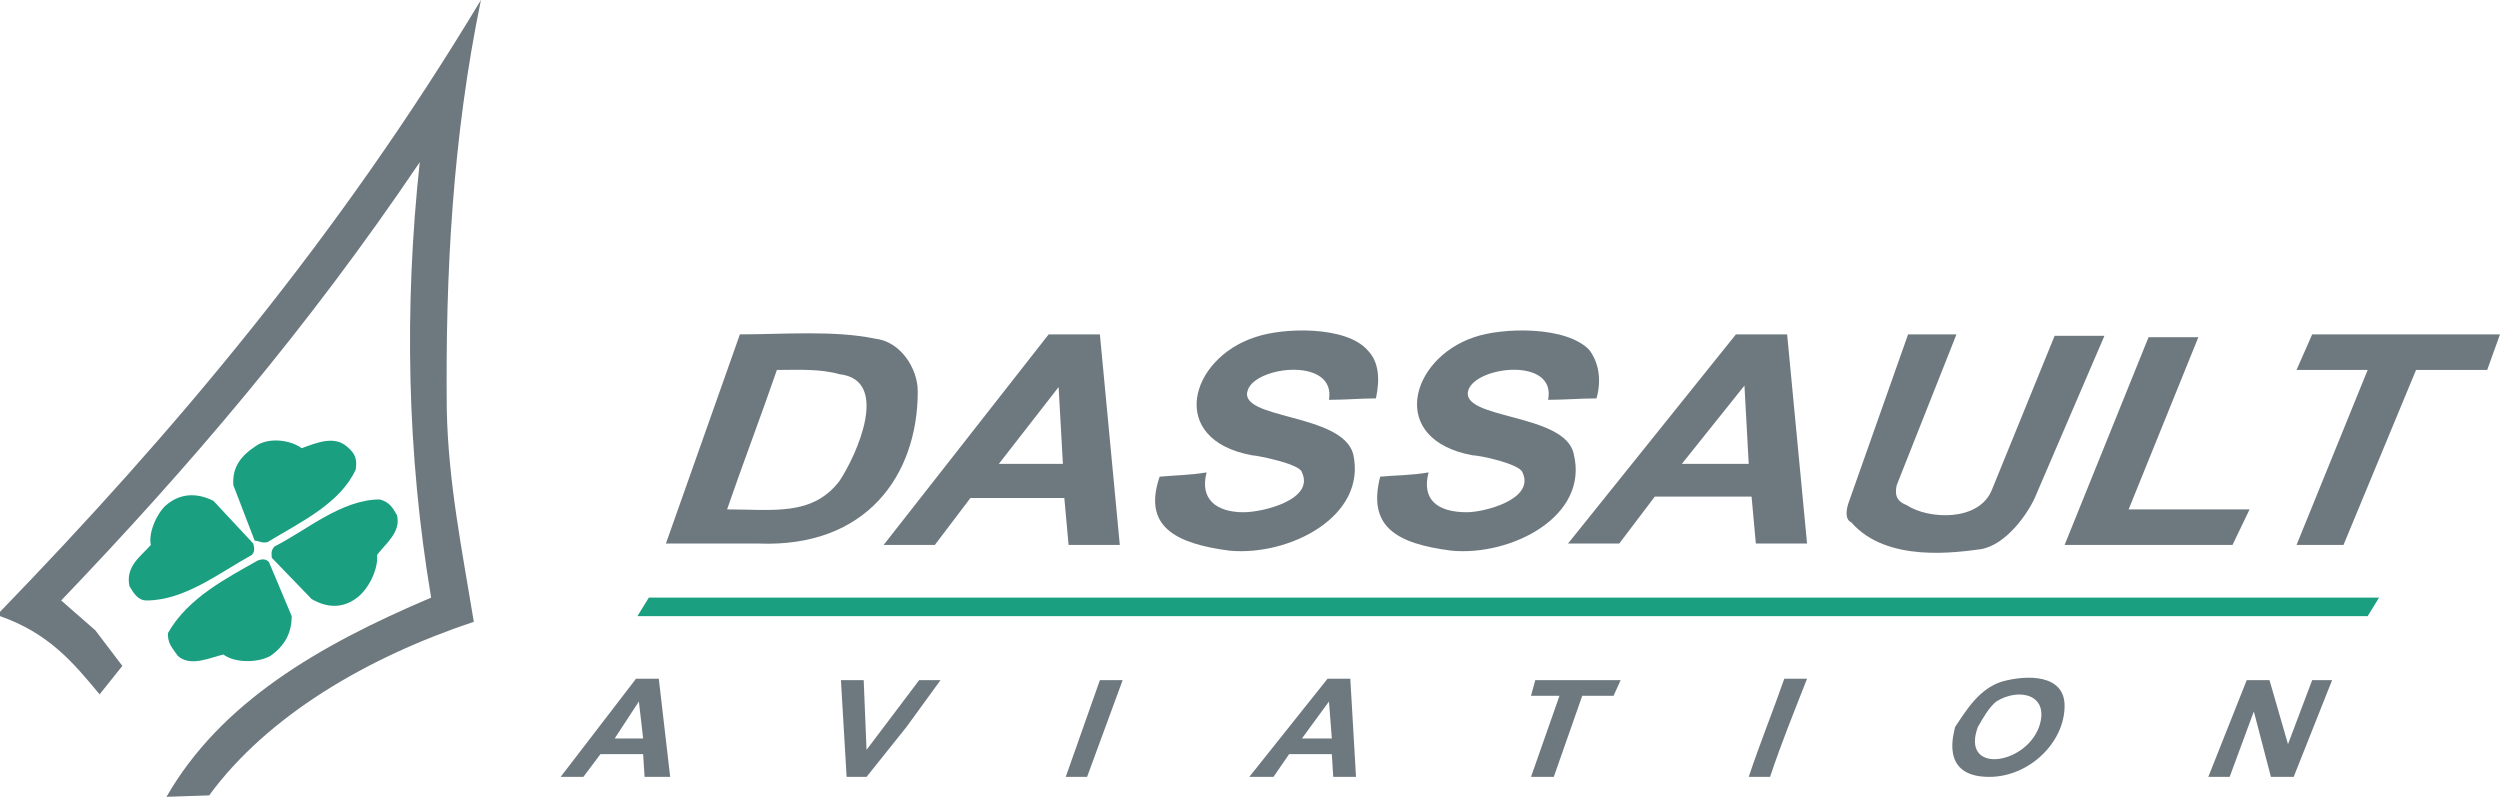 <?xml version="1.0" encoding="utf-8"?>
<!-- Generator: Adobe Illustrator 26.1.0, SVG Export Plug-In . SVG Version: 6.00 Build 0)  -->
<svg version="1.1" id="Ebene_1" xmlns="http://www.w3.org/2000/svg" xmlns:xlink="http://www.w3.org/1999/xlink" x="0px" y="0px"
	 viewBox="0 0 175.7 56" style="enable-background:new 0 0 175.7 56;" xml:space="preserve">
<style type="text/css">
	.st0{fill-rule:evenodd;clip-rule:evenodd;fill:#6E797F;}
	.st1{fill-rule:evenodd;clip-rule:evenodd;fill:#1A9F81;}
</style>
<path class="st0" d="M127,38.2c-1.2,0-2.5,0-3.6,0l-0.3-3.3h-6.8l-2.5,3.3h-3.6L122,23.5h3.6L127,38.2L127,38.2z M122.9,32.6
	l-0.3-5.5l-4.4,5.5H122.9L122.9,32.6z"/>
<path class="st0" d="M97,33.5c1.1-0.1,2.3-0.1,3.4-0.3c-0.5,1.9,0.6,2.8,2.7,2.8c1.2,0,4.8-0.9,3.9-2.8c-0.2-0.6-3-1.2-3.5-1.2
	c-6-1.1-4.4-6.8,0.1-8.3c2-0.7,6.5-0.8,8.1,0.9c0.6,0.8,0.9,2,0.5,3.4c-1.1,0-2.3,0.1-3.4,0.1c0.6-3-5-2.4-5.6-0.7
	c-0.7,2.1,6.8,1.6,7.4,4.5c1.1,4.4-4.4,7.2-8.6,6.8C98.1,38.2,96.1,37,97,33.5L97,33.5z"/>
<path class="st0" d="M137.4,51.1c0.8-1.2,1.7-2.7,3.3-3.2c1.8-0.5,4.4-0.5,4.4,1.7c0,2.6-2.5,5-5.3,5
	C136.2,54.6,137.4,51.3,137.4,51.1L137.4,51.1z M139,51.1c-1.2,3.3,3.3,2.7,4.3,0c0.8-2.3-1.4-2.8-3-1.8
	C139.8,49.7,139.4,50.4,139,51.1L139,51.1z"/>
<path class="st0" d="M95.3,54.6h-1.6l-0.1-1.6h-3l-1.1,1.6h-1.7l5.5-6.9h1.6L95.3,54.6L95.3,54.6z M93.6,51.9l-0.2-2.6l-1.9,2.6
	H93.6L93.6,51.9z"/>
<path class="st0" d="M47.1,54.6h-1.8l-0.1-1.6h-3L41,54.6h-1.6l5.3-6.9h1.6L47.1,54.6L47.1,54.6z M45.2,51.9l-0.3-2.6l-1.7,2.6H45.2
	L45.2,51.9z"/>
<path class="st0" d="M52,23.5c3,0,6.6-0.3,9.5,0.3c1.8,0.2,3,2.1,3,3.7c0,5.9-3.6,11-11.2,10.7h-6.5L52,23.5L52,23.5z M54.6,26
	c-1.1,3.2-2.4,6.6-3.5,9.8c3.2,0,6,0.5,7.9-2c1.2-1.8,3.6-7.1,0-7.5C57.6,25.9,56,26,54.6,26L54.6,26z"/>
<path class="st0" d="M78.7,38.3c-1.2,0-2.5,0-3.6,0L74.8,35h-6.6l-2.5,3.3h-3.6l11.6-14.8h3.6L78.7,38.3L78.7,38.3z M74.7,32.6
	l-0.3-5.4l-4.2,5.4H74.7L74.7,32.6z"/>
<polygon class="st0" points="161.4,38.3 166.4,26 161.4,26 162.5,23.5 175.7,23.5 174.8,26 169.8,26 164.7,38.3 161.4,38.3 "/>
<polygon class="st0" points="145.1,38.3 151,23.7 154.5,23.7 149.6,35.8 158.1,35.8 156.9,38.3 145.1,38.3 "/>
<path class="st0" d="M134.1,23.5h3.4l-4.2,10.6c-0.2,0.9,0.2,1.2,0.7,1.4c1.5,1,5.1,1.2,6-1.1l4.4-10.8h3.5L143,35
	c-0.5,1.1-2,3.3-3.8,3.6c-1.6,0.2-6.6,1-9.1-1.9c-0.3-0.1-0.5-0.6-0.1-1.6L134.1,23.5L134.1,23.5z"/>
<path class="st0" d="M81.5,33.5c1.1-0.1,2.1-0.1,3.3-0.3c-0.5,1.9,0.7,2.8,2.6,2.8c1.4,0,5-0.9,4.1-2.8c-0.1-0.6-3.2-1.2-3.5-1.2
	c-6-1.1-4.4-6.8,0.2-8.3c2-0.7,6.4-0.8,7.9,0.9c0.8,0.8,0.9,2,0.6,3.4c-1.1,0-2.1,0.1-3.3,0.1c0.5-3-5.1-2.4-5.7-0.7
	c-0.8,2.1,6.6,1.6,7.4,4.5c1,4.4-4.5,7.2-8.7,6.8C82.6,38.2,80.3,37,81.5,33.5L81.5,33.5z"/>
<polygon class="st0" points="155.2,54.6 157.9,47.8 159.5,47.8 160.8,52.3 162.5,47.8 163.9,47.8 161.2,54.6 159.6,54.6 158.4,50 
	156.7,54.6 155.2,54.6 "/>
<path class="st0" d="M122.9,54.6c0.8-2.4,1.7-4.6,2.5-6.9c0.6,0,1,0,1.6,0c-0.9,2.3-1.8,4.5-2.6,6.9
	C123.8,54.6,123.4,54.6,122.9,54.6L122.9,54.6z"/>
<polygon class="st0" points="107.6,54.6 109.6,48.9 107.6,48.9 107.9,47.8 113.9,47.8 113.4,48.9 111.2,48.9 109.2,54.6 107.6,54.6 
	"/>
<polygon class="st0" points="74.9,54.6 77.3,47.8 78.9,47.8 76.4,54.6 74.9,54.6 "/>
<polygon class="st0" points="59.5,54.6 59.1,47.8 60.7,47.8 60.9,52.7 64.6,47.8 66.1,47.8 63.7,51.1 60.9,54.6 59.5,54.6 "/>
<polygon class="st1" points="167.2,42 45.6,42 44.8,43.3 166.4,43.3 167.2,42 "/>
<path class="st0" d="M11.7,56c3.8-6.6,10.6-10.6,18.6-14c-1.7-10.1-1.9-20.4-0.8-30.6C21.6,23.1,13.3,32.8,4.3,42.2l2.4,2.1l1.9,2.5
	L7,48.8c-1.9-2.3-3.6-4.3-7-5.5v-0.3C12.2,30.4,23.7,16.8,33.8,0c-2,9.7-2.5,19.3-2.4,28.8c0.1,5.1,1.1,10,1.9,14.9
	c-7.5,2.5-14.5,6.6-18.6,12.2L11.7,56L11.7,56z"/>
<path class="st1" d="M10.3,42.2c-0.6,0-0.9-0.5-1.2-1c-0.3-1.4,0.8-2.1,1.5-2.9c-0.2-0.9,0.5-2.4,1.2-2.9c0.9-0.7,2-0.8,3.2-0.2
	l2.8,3c0,0.1,0.2,0.5-0.1,0.8C15.5,40.2,13,42.2,10.3,42.2L10.3,42.2z"/>
<path class="st1" d="M26.7,35.1c0.7,0.2,0.9,0.6,1.2,1.1c0.3,1.2-0.8,2-1.4,2.8c0.1,1-0.6,2.4-1.4,3c-0.9,0.7-2,0.8-3.2,0.1
	l-2.8-2.9c0-0.2-0.1-0.5,0.2-0.8C21.5,37.3,24,35.1,26.7,35.1L26.7,35.1z"/>
<path class="st1" d="M25,33c0.1-0.7,0-1.1-0.6-1.6c-0.9-0.8-2.1-0.3-3.2,0.1c-0.8-0.6-2.4-0.8-3.3-0.1c-0.9,0.6-1.6,1.4-1.5,2.7
	l1.5,3.9c0.3,0,0.5,0.2,0.9,0.1C21.1,36.7,23.9,35.4,25,33L25,33z"/>
<path class="st1" d="M11.8,44.5c0,0.7,0.2,0.9,0.7,1.6c0.9,0.8,2.3,0.1,3.2-0.1c0.8,0.6,2.4,0.6,3.3,0.1c1-0.7,1.5-1.6,1.5-2.8
	l-1.6-3.8c-0.1-0.1-0.3-0.3-0.8-0.1C16,40.6,13.2,42,11.8,44.5L11.8,44.5z"/>
</svg>
